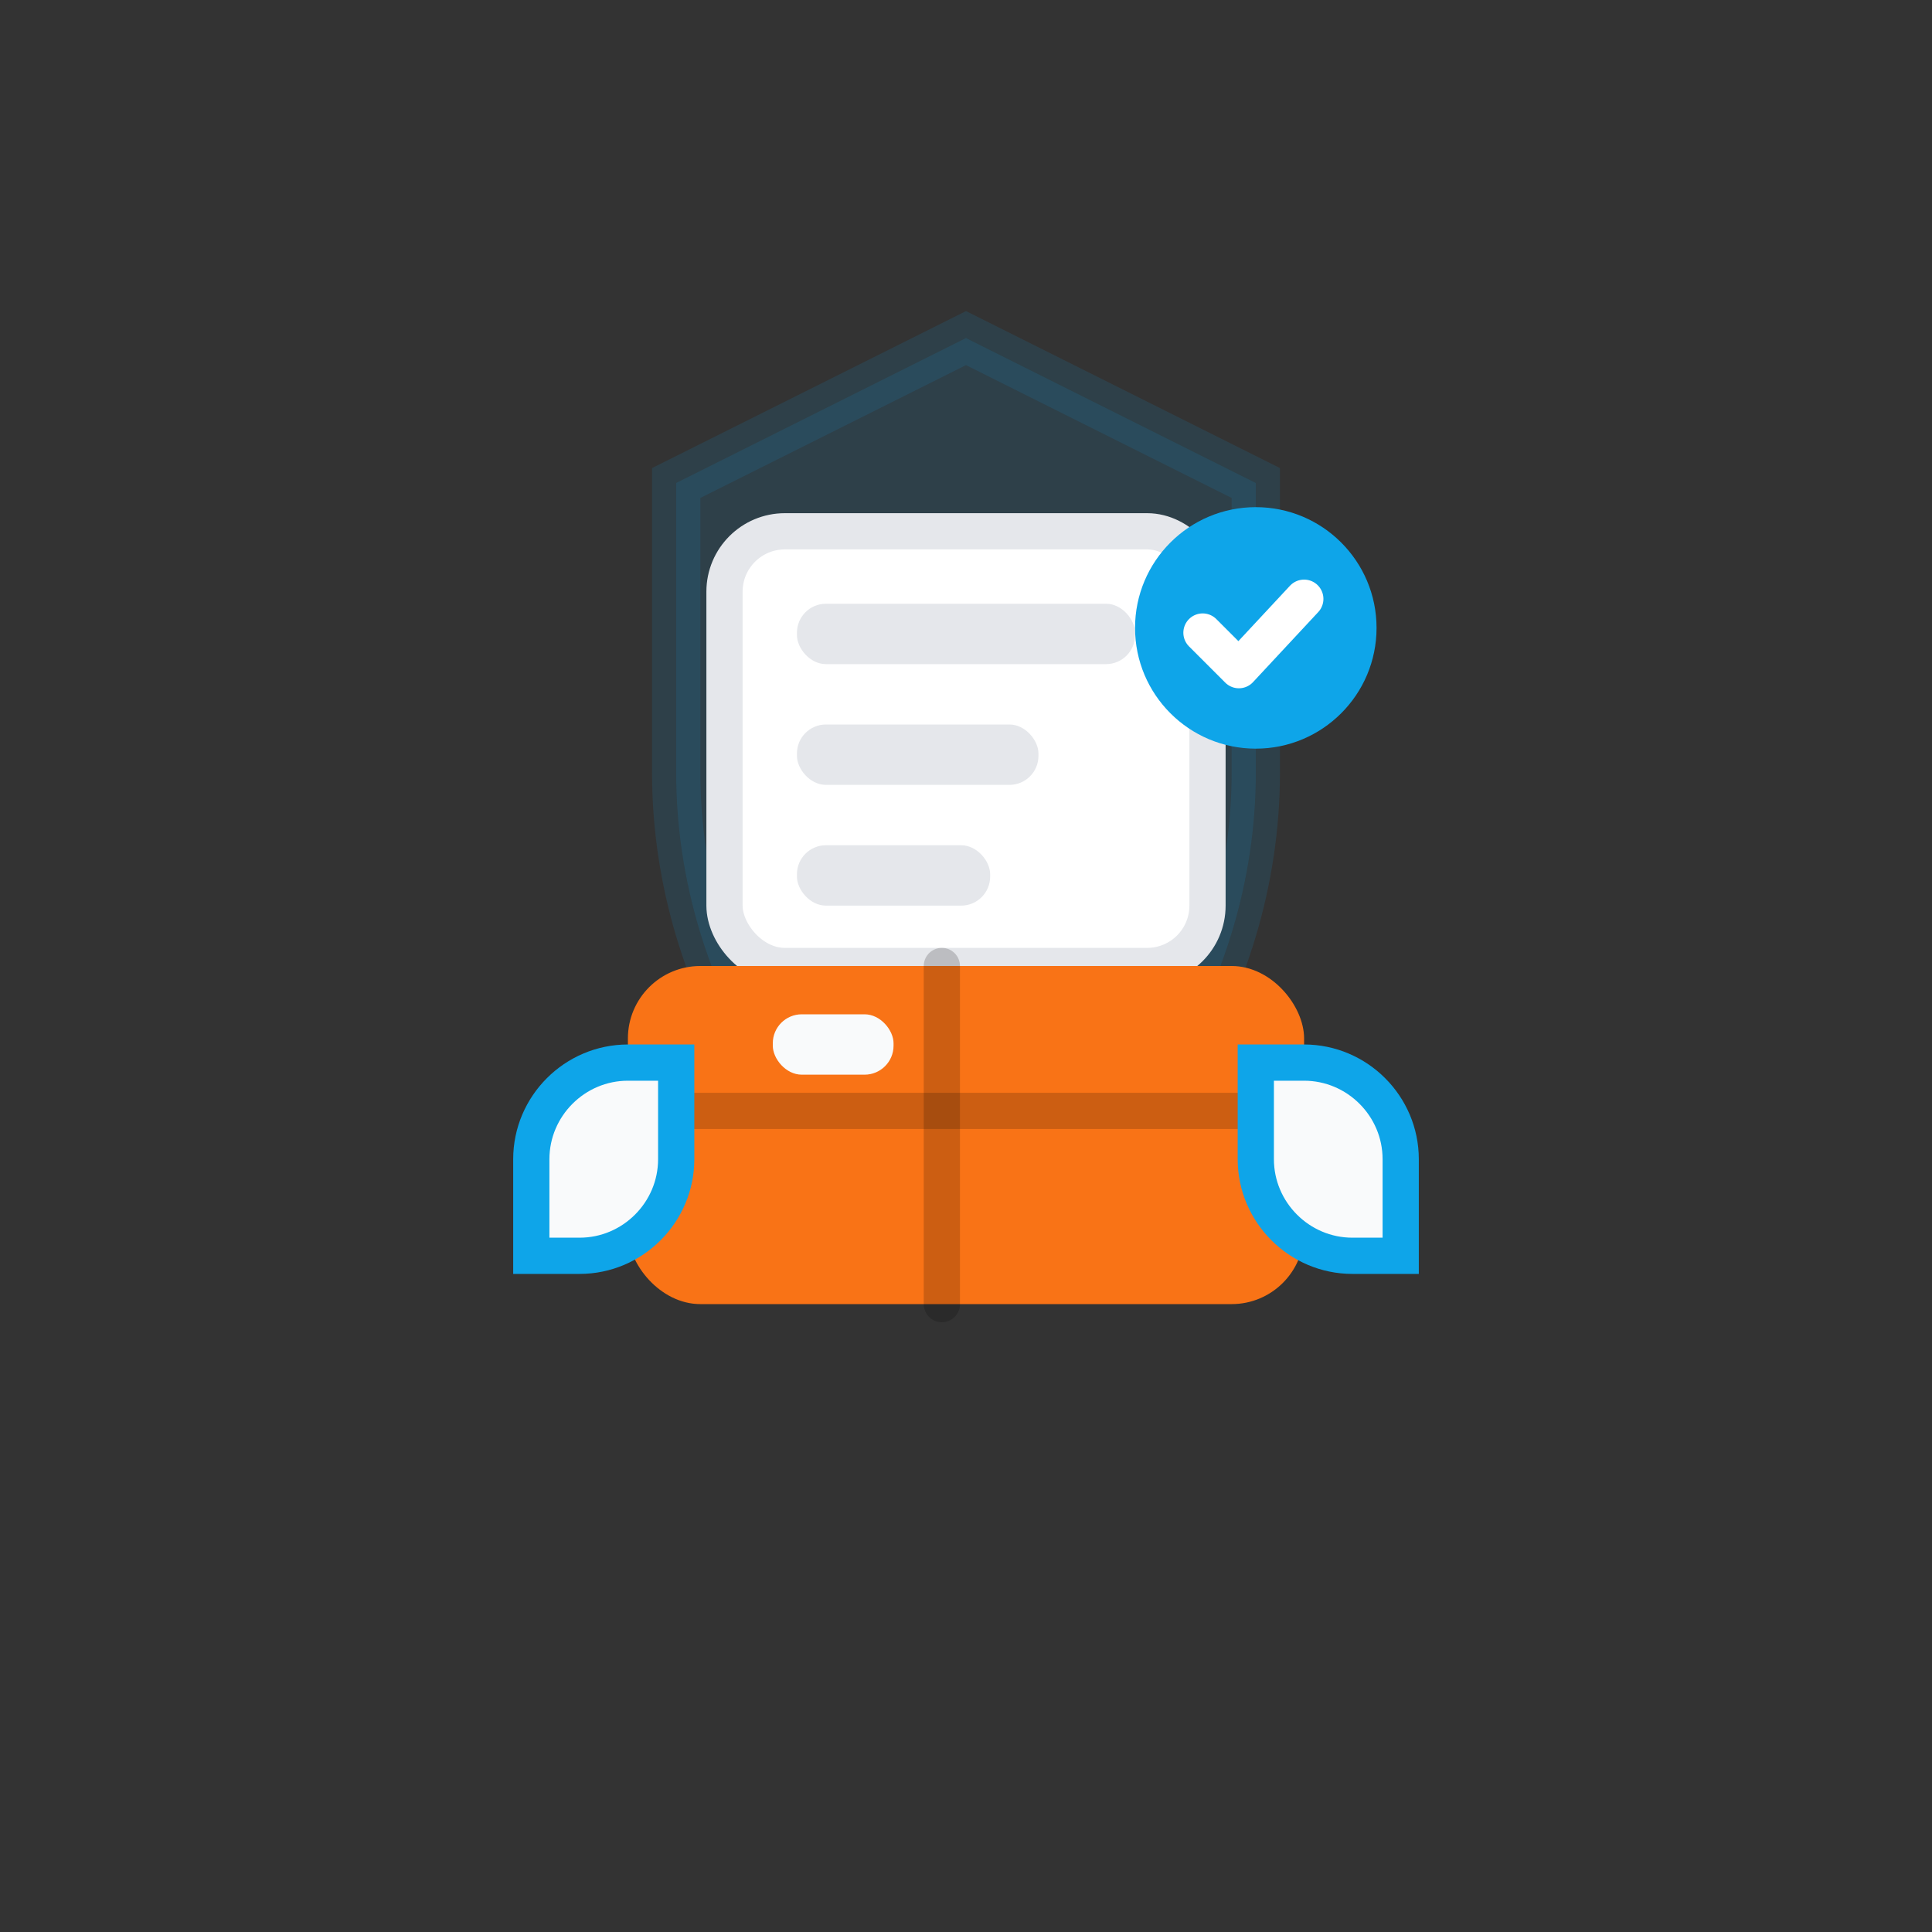 <svg width="80" height="80" viewBox="0 0 80 80" fill="none" xmlns="http://www.w3.org/2000/svg">
  <rect x="0" y="0" width="80" height="80" fill="#333333" stroke="none"/>
  <path d="M40 14L28 20V32C28 41 33.5 49 40 52C46.5 49 52 41 52 32V20L40 14Z" fill="#0EA5E9" opacity="0.12" stroke="#0EA5E9" stroke-width="2"/>
  <rect x="30" y="22" width="20" height="18" rx="2.5" fill="white" stroke="#E5E7EB" stroke-width="1.5"/>
  <rect x="33" y="25" width="14" height="2.5" rx="1.2" fill="#E5E7EB"/>
  <rect x="33" y="30" width="10" height="2.5" rx="1.2" fill="#E5E7EB"/>
  <rect x="33" y="35" width="8" height="2.5" rx="1.2" fill="#E5E7EB"/>
  <rect x="26" y="40" width="28" height="14" rx="3" fill="#F97316"/>
  <path d="M26 46H54" stroke="rgba(0,0,0,0.18)" stroke-width="1.5" stroke-linecap="round"/>
  <path d="M39 40V54" stroke="rgba(0,0,0,0.18)" stroke-width="1.5" stroke-linecap="round"/>
  <rect x="32" y="42" width="5" height="2.5" rx="1.2" fill="#F9FAFB"/>
  <path d="M22 48C22 45.8 23.8 44 26 44H28V48C28 50.2 26.2 52 24 52H22V48Z" fill="#F9FAFB" stroke="#0EA5E9" stroke-width="1.5"/>
  <path d="M58 48C58 45.8 56.2 44 54 44H52V48C52 50.2 53.8 52 56 52H58V48Z" fill="#F9FAFB" stroke="#0EA5E9" stroke-width="1.5"/>
  <circle cx="52" cy="26" r="5" fill="#0EA5E9"/>
  <path d="M49.8 26.2L51.3 27.7L54 24.8" stroke="white" stroke-width="1.6" stroke-linecap="round" stroke-linejoin="round"/>
</svg>
